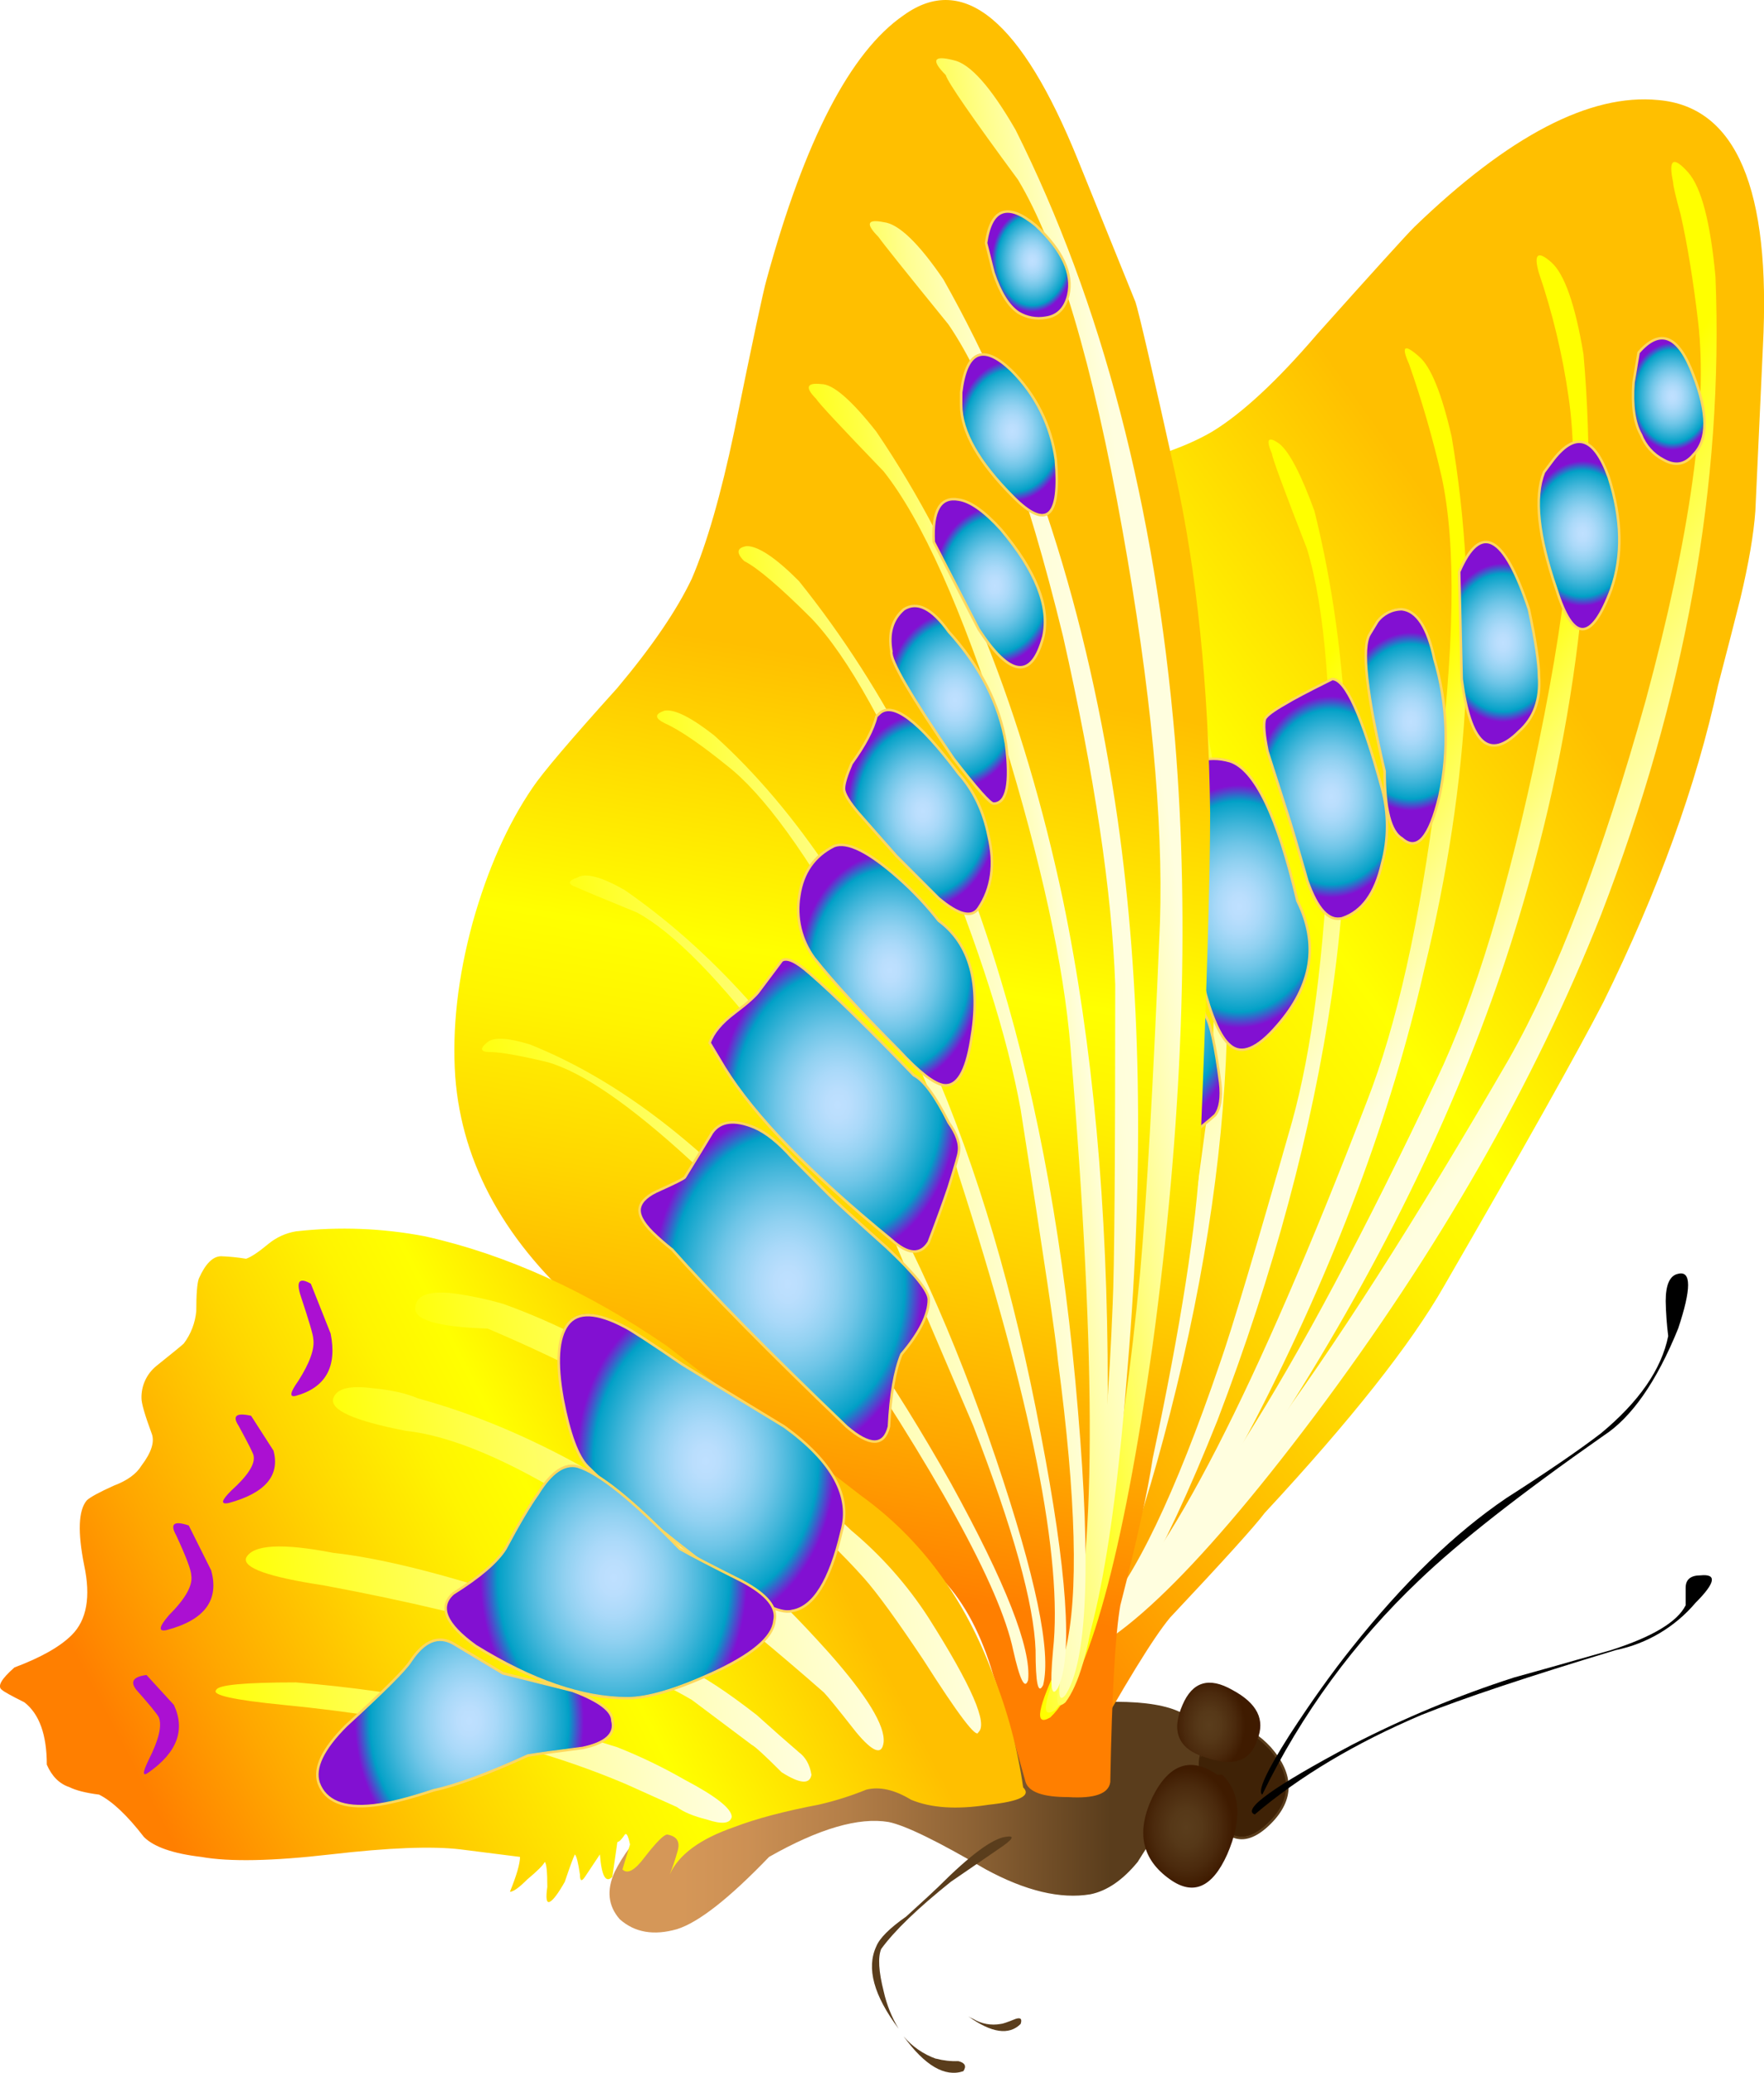 <?xml version="1.0" encoding="iso-8859-1"?>
<!-- Generator: Adobe Illustrator 20.1.0, SVG Export Plug-In . SVG Version: 6.00 Build 0)  -->
<svg version="1.0" id="Layer_1" xmlns="http://www.w3.org/2000/svg" xmlns:xlink="http://www.w3.org/1999/xlink" x="0px" y="0px"
	 viewBox="0 0 699.96 822.52" enable-background="new 0 0 699.96 822.52" xml:space="preserve">
<title>butterflies_0048</title>
<path fill="#5A3D1C" d="M384.24,800.13c9.227,6.593,16.143,7.593,20.75,3c0.667-2,0-2.667-2-2c-3.293,1.333-5.27,2-5.93,2
	c-3.746,0.691-7.615-0.021-10.87-2C385.514,800.85,384.862,800.515,384.24,800.13z"/>
<linearGradient id="SVGID_1_" gradientUnits="userSpaceOnUse" x1="655.533" y1="688.597" x2="664.133" y2="688.627" gradientTransform="matrix(19.76 0 0 19.78 -12682.56 -12899.671)">
	<stop  offset="0" style="stop-color:#D59758"/>
	<stop  offset="0.15" style="stop-color:#CC9054"/>
	<stop  offset="0.39" style="stop-color:#B37E48"/>
	<stop  offset="0.69" style="stop-color:#8B6134"/>
	<stop  offset="1" style="stop-color:#5A3D1C"/>
</linearGradient>
<path fill="url(#SVGID_1_)" d="M268.62,765.52c8.567-2.667,20.753-12.227,36.56-28.68c19.767-11.227,35.58-15.84,47.44-13.84
	c6.587,1.333,19.433,7.597,38.54,18.79c15.813,8.573,29.65,11.87,41.51,9.89c6.587-1.333,12.847-5.62,18.78-12.86
	c5.267-8.547,9.547-14.487,12.84-17.82c6.587-7.253,10.87-12.197,12.85-14.83c3.293-6.593,3.293-12.857,0-18.79l-1,1
	c-2-9.887-16.163-14.173-42.49-12.86c-18.27,0.885-36.442,3.198-54.35,6.92c-30.967,5.273-48.427,8.24-52.38,8.9
	c-19.767,4.613-35.907,10.547-48.42,17.8c-16.473,9.24-28.003,20.453-34.59,33.64c-3.293,7.253-2.627,13.517,2,18.79
	C251.823,766.843,259.393,768.16,268.62,765.52z"/>
<path fill="#3F2206" d="M480.1,691.36c0.234,0.292,0.234,0.708,0,1l1-1H480.1 M480.1,692.36c0.234-0.292,0.234-0.708,0-1
	c-6.507,1.533-6.84,9.773-1,24.72c6.6,14.5,14.84,16.807,24.72,6.92c9.22-9.227,9.22-19.117,0-29.67
	c-8.907-9.547-16.813-10.213-23.72-2h1L480.1,692.36z"/>
<path fill="none" stroke="#5A3D1C" stroke-miterlimit="60" d="M481.2,691.69l-1,1c0.219-0.303,0.384-0.641,0.49-1
	c-6.833,1.533-7.327,9.773-1.48,24.72c6.587,14.5,14.823,16.807,24.71,6.92c9.22-9.227,9.22-19.117,0-29.67
	c-8.907-9.547-16.647-10.213-23.22-2h0.49L481.2,691.69z"/>
<radialGradient id="SVGID_2_" cx="373.18" cy="367.894" r="0.72" gradientTransform="matrix(-19.66 2.07 -1.72 -25.19 8449.32 9179.42)" gradientUnits="userSpaceOnUse">
	<stop  offset="0" style="stop-color:#5A3D1C"/>
	<stop  offset="0.33" style="stop-color:#563818"/>
	<stop  offset="0.71" style="stop-color:#4B2A0D"/>
	<stop  offset="1" style="stop-color:#3F1B00"/>
</radialGradient>
<path fill="url(#SVGID_2_)" d="M478.12,697.29c11.2,3.953,18.117,1.647,20.75-6.92c3.293-7.913,0-14.507-9.88-19.78
	c-9.227-5.273-15.813-3.297-19.76,5.93C464.617,687.067,467.58,693.99,478.12,697.29z"/>
<radialGradient id="SVGID_3_" cx="373.316" cy="367.918" r="0.93" gradientTransform="matrix(-19.65 2.13 -1.59 -25.24 8391.48 9216.39)" gradientUnits="userSpaceOnUse">
	<stop  offset="0" style="stop-color:#5A3D1C"/>
	<stop  offset="0.33" style="stop-color:#563818"/>
	<stop  offset="0.71" style="stop-color:#4B2A0D"/>
	<stop  offset="1" style="stop-color:#3F1B00"/>
</radialGradient>
<path fill="url(#SVGID_3_)" d="M485,704.21h-2c-10.54-7.253-19.103-4.287-25.69,8.9c-6.587,13.847-4.28,24.723,6.92,32.63
	c9.22,6.593,16.797,3.297,22.73-9.89C492.927,722.01,492.273,711.463,485,704.21z"/>
<path fill="#5A3D1C" d="M371.39,816.94c-4.993-1.783-9.425-4.853-12.85-8.9c8.487,11.673,16.393,16.287,23.72,13.84
	c1.333-2,0.667-3.333-2-4c-2.997,0.114-5.993-0.223-8.89-1 M396.08,733.82c5.927-3.953,6.927-5.6,3-4.94
	c-5.273,0.667-14.167,7.26-26.68,19.78c-1.333,1.333-5.617,5.29-12.85,11.87c-6.587,4.613-10.54,8.57-11.86,11.87
	c-3.953,8.567-0.99,19.443,8.89,32.63c-2.768-4.589-4.77-9.598-5.93-14.83c-2-7.913-2.333-13.517-1-16.81
	c5.273-7.253,14.497-16.153,27.67-26.7L396.08,733.82z"/>
<path d="M563.11,627.08c15.813-15.16,40.19-34.277,73.13-57.35c11.2-7.253,21.083-21.427,29.65-42.52
	c5.273-15.82,5.273-23.07,0-21.75c-3.293,0.667-4.94,4.293-4.94,10.88c0.094,4.628,0.428,9.247,1,13.84
	c-2.667,13.187-11.56,26.043-26.68,38.57c-8.567,6.593-21.083,15.163-37.55,25.71c-20.427,13.847-40.85,33.623-61.27,59.33
	c-7.907,9.887-16.143,21.423-24.71,34.61c-9.227,14.5-12.85,22.41-10.87,23.73C516.346,680.276,537.429,651.466,563.11,627.08z"/>
<path d="M564.1,680.48c16.473-6.593,42.167-15.163,77.08-25.71c12.347-2.533,23.483-9.144,31.62-18.77
	c7.907-7.913,8.573-11.54,2-10.88c-3.953,0-5.93,1.647-5.93,4.94V637c-3.293,6.593-13.177,12.527-29.65,17.8
	c-18.447,5.273-31.293,8.9-38.54,10.88c-22.104,7.13-43.586,16.06-64.23,26.7c-30.967,16.46-43.82,25.667-38.56,27.62
	C515.677,704.86,537.747,691.687,564.1,680.48z"/>
<linearGradient id="SVGID_4_" gradientUnits="userSpaceOnUse" x1="673.72" y1="666.611" x2="657" y2="678.511" gradientTransform="matrix(19.76 0 0 19.78 -12682.56 -12899.671)">
	<stop  offset="0" style="stop-color:#FFBF00"/>
	<stop  offset="0.33" style="stop-color:#FFFF00"/>
	<stop  offset="0.43" style="stop-color:#FFF400"/>
	<stop  offset="0.6" style="stop-color:#FFD600"/>
	<stop  offset="0.83" style="stop-color:#FFA700"/>
	<stop  offset="1" style="stop-color:#FF7F00"/>
</linearGradient>
<path fill="url(#SVGID_4_)" d="M337.79,226.59c-15.153,14.5-26.023,30.323-32.61,47.47c-12.52,31.64-9.557,70.863,8.89,117.67
	c5.273,13.187,23.72,49.117,55.34,107.79c13.833,25.053,24.703,53.07,32.61,84.05c3.987,13.847,4.98,29.323,2.98,46.43
	c-1.333,9.227-3.64,24.39-6.92,45.49c-0.667,3.953,3.617,9.557,12.85,16.81c9.88,6.593,16.14,8.57,18.78,5.93
	c16.473-29.667,28.003-48.453,34.59-56.36c21.08-22.413,33.597-36.257,37.55-41.53c34.26-36.92,57.977-66.92,71.15-90
	c31.62-54.72,52.703-92.297,63.25-112.73c21.74-44.167,36.893-86.03,45.46-125.59c3.953-15.16,6.917-26.697,8.89-34.61
	c3.293-13.847,5.27-25.383,5.93-34.61l3-65.26c3.267-62.593-10.577-95.207-41.53-97.84c-27.013-2.667-59.297,14.143-96.85,50.43
	c-3.293,3.293-16.14,17.467-38.54,42.52c-15.813,18.46-29.65,31.317-41.51,38.57c-11.2,6.593-27.01,11.867-47.43,15.82
	c-26.353,4.613-42.493,7.91-48.42,9.89C368.763,202.203,352.943,212.09,337.79,226.59z"/>
<linearGradient id="SVGID_5_" gradientUnits="userSpaceOnUse" x1="672.973" y1="673.258" x2="667.973" y2="669.528" gradientTransform="matrix(19.76 0 0 19.78 -12682.56 -12899.671)">
	<stop  offset="0" style="stop-color:#FFFEDF"/>
	<stop  offset="0.13" style="stop-color:#FFFEC9"/>
	<stop  offset="0.4" style="stop-color:#FFFE90"/>
	<stop  offset="0.78" style="stop-color:#FFFF37"/>
	<stop  offset="1" style="stop-color:#FFFF00"/>
</linearGradient>
<path fill="url(#SVGID_5_)" d="M680.71,109.91c-2-21.753-5.623-35.597-10.87-41.53c-5.927-6.593-7.903-5.26-5.93,4
	c0,1.333,1,5.62,3,12.86c2.667,11.867,4.973,26.04,6.92,42.52c3.927,34.247-3.017,84.327-20.83,150.24
	c-17.127,61.333-35.243,108.8-54.35,142.4c-74.433,128.56-129.763,202.727-165.99,222.5c-10.54,5.933-16.14,10.547-16.8,13.84
	c0,2,0.667,3,2,3c21.08-1.333,55.667-33.967,103.76-97.9c49.413-65.927,87.297-132.18,113.65-198.76
	C668.857,276.04,684.003,191.65,680.71,109.91z"/>
<linearGradient id="SVGID_6_" gradientUnits="userSpaceOnUse" x1="671.144" y1="673.736" x2="667.625" y2="671.116" gradientTransform="matrix(19.76 0 0 19.78 -12682.56 -12899.671)">
	<stop  offset="0" style="stop-color:#FFFEDF"/>
	<stop  offset="0.13" style="stop-color:#FFFEC9"/>
	<stop  offset="0.4" style="stop-color:#FFFE90"/>
	<stop  offset="0.78" style="stop-color:#FFFF37"/>
	<stop  offset="1" style="stop-color:#FFFF00"/>
</linearGradient>
<path fill="url(#SVGID_6_)" d="M628.33,140.56c-3.293-19.773-7.577-31.96-12.85-36.56s-6.92-3.267-4.94,4
	c5.49,16.073,9.461,32.625,11.86,49.44c4.613,30.987,0.66,76.803-11.86,137.45c-11.86,57.333-25.367,101.833-40.52,133.5
	c-56.667,120-102.123,191.527-136.37,214.58c-9.22,5.933-13.83,10.547-13.83,13.84c-0.15,0.955,0.503,1.85,1.458,2
	c0.18,0.028,0.363,0.028,0.542,0c18.447-2.667,47.447-34.64,87-95.92c40.787-64.007,71.07-126.993,90.85-188.96
	C625.363,292.843,634.917,215.053,628.33,140.56z"/>
<linearGradient id="SVGID_7_" gradientUnits="userSpaceOnUse" x1="669.533" y1="674.368" x2="665.933" y2="671.698" gradientTransform="matrix(19.76 0 0 19.78 -12682.56 -12899.671)">
	<stop  offset="0" style="stop-color:#FFFEDF"/>
	<stop  offset="0.13" style="stop-color:#FFFEC9"/>
	<stop  offset="0.4" style="stop-color:#FFFE90"/>
	<stop  offset="0.78" style="stop-color:#FFFF37"/>
	<stop  offset="1" style="stop-color:#FFFF00"/>
</linearGradient>
<path fill="url(#SVGID_7_)" d="M576,173.19c-3.953-17.14-8.237-27.687-12.85-31.64c-5.927-5.273-7.26-4.273-4,3
	c5.103,14.567,9.393,29.407,12.85,44.45c5.927,27.027,5.26,68.56-2,124.6c-6.587,52.08-15.81,93.283-27.67,123.61
	c-44.127,114.713-79.363,183.277-105.71,205.69c-7.907,6.593-11.86,11.207-11.86,13.84c-0.15,0.955,0.503,1.85,1.458,2
	c0.18,0.028,0.363,0.028,0.542,0c16.473-3.953,40.19-35.597,71.15-94.93c31.62-61.333,54.02-121,67.2-179
	C583.537,309.657,587.167,239.117,576,173.19z"/>
<linearGradient id="SVGID_8_" gradientUnits="userSpaceOnUse" x1="667.986" y1="675.084" x2="663.636" y2="671.834" gradientTransform="matrix(19.76 0 0 19.78 -12682.56 -12899.671)">
	<stop  offset="0" style="stop-color:#FFFEDF"/>
	<stop  offset="0.13" style="stop-color:#FFFEC9"/>
	<stop  offset="0.4" style="stop-color:#FFFE90"/>
	<stop  offset="0.78" style="stop-color:#FFFF37"/>
	<stop  offset="1" style="stop-color:#FFFF00"/>
</linearGradient>
<path fill="url(#SVGID_8_)" d="M521.6,202.86c-5.273-14.5-9.887-23.4-13.84-26.7c-4.613-3.293-5.613-1.96-3,4
	c0,1.333,4.613,13.86,13.84,37.58c7.247,23.733,10.21,61.31,8.89,112.73c-2,48.127-6.94,86.363-14.82,114.71
	c-14.447,50.727-23.987,82.667-28.62,95.82c-17.787,52.08-33.927,85.7-48.42,100.86c-9.88,10.547-12.187,15.49-6.92,14.83
	c13.833-5.933,31.95-36.933,54.35-93c22.4-58.667,37.553-115.03,45.46-169.09C538.4,325.447,536.093,261.533,521.6,202.86z"/>
<linearGradient id="SVGID_9_" gradientUnits="userSpaceOnUse" x1="666.725" y1="676.015" x2="661.205" y2="671.885" gradientTransform="matrix(19.76 0 0 19.78 -12682.56 -12899.671)">
	<stop  offset="0" style="stop-color:#FFFEDF"/>
	<stop  offset="0.13" style="stop-color:#FFFEC9"/>
	<stop  offset="0.4" style="stop-color:#FFFE90"/>
	<stop  offset="0.78" style="stop-color:#FFFF37"/>
	<stop  offset="1" style="stop-color:#FFFF00"/>
</linearGradient>
<path fill="url(#SVGID_9_)" d="M462.31,230.55c-5.273-12.527-9.887-19.777-13.84-21.75c-4.613-2-5.613-0.667-3,4
	c0.667,1.333,6.267,11.88,16.8,31.64c8.593,20.373,14.537,53.65,17.83,99.83c2.667,44.167,2,79.107-2,104.82
	c-13.16,100.2-28.637,163.17-46.43,188.91c-7.907,11.207-9.553,15.82-4.94,13.84c11.2-6.593,23.717-36.927,37.55-91
	c14.48-56.707,22.053-109.45,22.72-158.23C489,336.023,480.77,278.67,462.31,230.55z"/>
<linearGradient id="SVGID_10_" gradientUnits="userSpaceOnUse" x1="665.713" y1="677.178" x2="658.643" y2="671.899" gradientTransform="matrix(19.76 0 0 19.78 -12682.56 -12899.671)">
	<stop  offset="0" style="stop-color:#8F0000"/>
	<stop  offset="0.19" style="stop-color:#AC4100"/>
	<stop  offset="0.41" style="stop-color:#C98400"/>
	<stop  offset="0.61" style="stop-color:#E0B900"/>
	<stop  offset="0.78" style="stop-color:#F1DF00"/>
	<stop  offset="0.91" style="stop-color:#FBF600"/>
	<stop  offset="1" style="stop-color:#FFFF00"/>
</linearGradient>
<path fill="url(#SVGID_10_)" d="M401,257.25c-6.587-10.547-11.527-16.15-14.82-16.81c-4.613-1.333-4.947,0-1,4
	c3.293,3.293,9.223,11.863,17.79,25.71c9.88,16.48,19.103,45.48,27.67,87c7.907,39.553,11.53,71.527,10.87,95.92
	c0,94.933-5.6,154.933-16.8,180c-5.273,11.207-6.273,15.82-3,13.84c9.227-8.567,16.473-38.9,21.74-91
	c5.273-53.4,5.273-102.513,0-147.34C436.917,349.877,422.767,299.437,401,257.25z"/>
<linearGradient id="SVGID_11_" gradientUnits="userSpaceOnUse" x1="664.824" y1="678.377" x2="656.004" y2="671.827" gradientTransform="matrix(19.76 0 0 19.78 -12682.56 -12899.671)">
	<stop  offset="0" style="stop-color:#8F0000"/>
	<stop  offset="0.19" style="stop-color:#AC4100"/>
	<stop  offset="0.41" style="stop-color:#C98400"/>
	<stop  offset="0.61" style="stop-color:#E0B900"/>
	<stop  offset="0.78" style="stop-color:#F1DF00"/>
	<stop  offset="0.91" style="stop-color:#FBF600"/>
	<stop  offset="1" style="stop-color:#FFFF00"/>
</linearGradient>
<path fill="url(#SVGID_11_)" d="M338.78,283c-6.587-7.94-11.513-11.91-14.78-11.91c-4.613,0-4.947,1.333-1,4l19.76,19.78
	c11.2,13.187,23.717,38.237,37.55,75.15c12.5,34.253,20.397,62.913,23.69,85.98c13.833,89.66,17.787,146.683,11.86,171.07
	c-2.667,11.867-2.333,16.48,1,13.84c6.587-10.547,8.233-40.213,4.94-89c-3.953-51.42-11.53-97.237-22.73-137.45
	C385.23,362.387,365.133,318.567,338.78,283z"/>
<radialGradient id="SVGID_12_" cx="374.827" cy="366.09" r="0.85" gradientTransform="matrix(-19.76 0 0 -25.01 8070.08 9313.15)" gradientUnits="userSpaceOnUse">
	<stop  offset="0" style="stop-color:#BFE0FF"/>
	<stop  offset="0.1" style="stop-color:#BADEFD"/>
	<stop  offset="0.23" style="stop-color:#AAD9F9"/>
	<stop  offset="0.37" style="stop-color:#91D1F1"/>
	<stop  offset="0.52" style="stop-color:#6EC5E7"/>
	<stop  offset="0.68" style="stop-color:#40B5D9"/>
	<stop  offset="0.85" style="stop-color:#09A3C9"/>
	<stop  offset="0.87" style="stop-color:#00A0C6"/>
	<stop  offset="1" style="stop-color:#8210D2"/>
</radialGradient>
<path fill="url(#SVGID_12_)" d="M650.07,139.57l-2,11.87c-0.667,9.227,0.333,16.15,3,20.77c1.661,4.269,4.822,7.785,8.89,9.89
	c4.613,2.667,8.567,2,11.86-2c5.927-5.933,5.927-16.48,0-31.64C665.887,132.647,658.637,129.683,650.07,139.57z"/>
<path fill="none" stroke="#FFD75F" d="M650.19,139.91c8.567-9.887,15.813-6.92,21.74,8.9c5.927,15.16,5.927,25.707,0,31.64
	c-3.293,3.953-7.247,4.62-11.86,2c-4.068-2.105-7.229-5.621-8.89-9.89c-2.667-4.613-3.667-11.537-3-20.77L650.19,139.91z"/>
<radialGradient id="SVGID_13_" cx="374.827" cy="365.935" r="1.14" gradientTransform="matrix(-19.76 0 0 -25.21 8034.5 9436.89)" gradientUnits="userSpaceOnUse">
	<stop  offset="0" style="stop-color:#BFE0FF"/>
	<stop  offset="0.1" style="stop-color:#BADEFD"/>
	<stop  offset="0.23" style="stop-color:#AAD9F9"/>
	<stop  offset="0.37" style="stop-color:#91D1F1"/>
	<stop  offset="0.52" style="stop-color:#6EC5E7"/>
	<stop  offset="0.68" style="stop-color:#40B5D9"/>
	<stop  offset="0.85" style="stop-color:#09A3C9"/>
	<stop  offset="0.87" style="stop-color:#00A0C6"/>
	<stop  offset="1" style="stop-color:#8210D2"/>
</radialGradient>
<path fill="url(#SVGID_13_)" d="M615.48,183.08l-3,4c-3.953,9.887-2.307,25.38,4.94,46.48c6.587,21.093,13.833,21.093,21.74,0
	c4.613-13.187,4.28-28.02-1-44.5C632.267,172.547,624.707,170.553,615.48,183.08z"/>
<path fill="none" stroke="#FFD75F" d="M615.6,183.42c9.22-12.527,16.797-10.55,22.73,5.93c5.273,16.48,5.607,31.313,1,44.5
	c-7.907,21.093-15.153,21.093-21.74,0c-7.247-21.093-8.893-36.587-4.94-46.48L615.6,183.42z"/>
<radialGradient id="SVGID_14_" cx="374.827" cy="365.821" r="1.24" gradientTransform="matrix(-19.76 0 0 -25.37 8002.88 9535.871)" gradientUnits="userSpaceOnUse">
	<stop  offset="0" style="stop-color:#BFE0FF"/>
	<stop  offset="0.1" style="stop-color:#BADEFD"/>
	<stop  offset="0.23" style="stop-color:#AAD9F9"/>
	<stop  offset="0.37" style="stop-color:#91D1F1"/>
	<stop  offset="0.52" style="stop-color:#6EC5E7"/>
	<stop  offset="0.68" style="stop-color:#40B5D9"/>
	<stop  offset="0.85" style="stop-color:#09A3C9"/>
	<stop  offset="0.87" style="stop-color:#00A0C6"/>
	<stop  offset="1" style="stop-color:#8210D2"/>
</radialGradient>
<path fill="url(#SVGID_14_)" d="M578.92,226.59l1,42.52c3.293,25.713,10.87,32.637,22.73,20.77c5.927-5.273,8.563-12.523,7.91-21.75
	c0-5.273-1.333-14.173-4-26.7C596.7,211.763,587.487,206.817,578.92,226.59z"/>
<path fill="none" stroke="#FFD75F" d="M579,226.93c8.567-19.78,17.79-14.837,27.67,14.83c2.667,12.527,4,21.427,4,26.7
	c0.667,9.227-1.97,16.477-7.91,21.75c-11.84,11.86-19.427,4.94-22.76-20.76L579,226.93z"/>
<radialGradient id="SVGID_15_" cx="374.827" cy="365.914" r="1.4" gradientTransform="matrix(-19.76 0 0 -25.25 7966.32 9525.6)" gradientUnits="userSpaceOnUse">
	<stop  offset="0" style="stop-color:#BFE0FF"/>
	<stop  offset="0.1" style="stop-color:#BADEFD"/>
	<stop  offset="0.23" style="stop-color:#AAD9F9"/>
	<stop  offset="0.37" style="stop-color:#91D1F1"/>
	<stop  offset="0.52" style="stop-color:#6EC5E7"/>
	<stop  offset="0.68" style="stop-color:#40B5D9"/>
	<stop  offset="0.85" style="stop-color:#09A3C9"/>
	<stop  offset="0.87" style="stop-color:#00A0C6"/>
	<stop  offset="1" style="stop-color:#8210D2"/>
</radialGradient>
<path fill="url(#SVGID_15_)" d="M556.19,241.43c-3.894-0.03-7.568,1.806-9.88,4.94l-3,4.94c-3.293,5.273-1.317,23.403,5.93,54.39
	c0,15.16,2.307,24.06,6.92,26.7c5.927,5.273,10.867-0.33,14.82-16.81c3.939-18.008,3.251-36.72-2-54.39
	C566.38,248.673,562.117,242.083,556.19,241.43z"/>
<path fill="none" stroke="#FFD75F" d="M556.31,241.76c5.927,0.667,10.21,7.26,12.85,19.78c5.251,17.67,5.939,36.382,2,54.39
	c-3.953,16.48-8.893,22.083-14.82,16.81c-4.613-2.667-6.92-11.567-6.92-26.7c-7.247-30.987-9.223-49.117-5.93-54.39l3-4.94
	C548.789,243.591,552.435,241.753,556.31,241.76z"/>
<radialGradient id="SVGID_16_" cx="374.827" cy="365.894" r="1.58" gradientTransform="matrix(-19.76 0 0 -25.27 7934.69 9562.391)" gradientUnits="userSpaceOnUse">
	<stop  offset="0" style="stop-color:#BFE0FF"/>
	<stop  offset="0.1" style="stop-color:#BADEFD"/>
	<stop  offset="0.23" style="stop-color:#AAD9F9"/>
	<stop  offset="0.37" style="stop-color:#91D1F1"/>
	<stop  offset="0.52" style="stop-color:#6EC5E7"/>
	<stop  offset="0.68" style="stop-color:#40B5D9"/>
	<stop  offset="0.85" style="stop-color:#09A3C9"/>
	<stop  offset="0.87" style="stop-color:#00A0C6"/>
	<stop  offset="1" style="stop-color:#8210D2"/>
</radialGradient>
<path fill="url(#SVGID_16_)" d="M528.52,269.11l-2,1c-7.907,3.953-13.507,6.92-16.8,8.9c-4.613,2.667-7.25,4.643-7.91,5.93
	c-0.667,2-0.333,6.287,1,12.86l7.91,24.72c1.333,3.953,3.97,12.853,7.91,26.7c3.96,11.187,8.573,16.113,13.84,14.78
	c7.907-2.667,13.177-9.917,15.81-21.75c2.636-9.714,2.636-19.956,0-29.67C540.38,283.6,533.793,269.11,528.52,269.11z"/>
<path fill="none" stroke="#FFD75F" d="M528.64,269.45c5.273,0,11.86,14.503,19.76,43.51c2.636,9.714,2.636,19.956,0,29.67
	c-2.667,11.867-7.937,19.117-15.81,21.75c-5.273,1.333-9.883-3.61-13.83-14.83c-3.953-13.847-6.59-22.747-7.91-26.7l-7.91-24.72
	c-1.333-6.593-1.667-10.877-1-12.85c0.667-1.333,3.303-3.31,7.91-5.93c3.293-2,8.893-4.967,16.8-8.9L528.64,269.45z"/>
<radialGradient id="SVGID_17_" cx="374.827" cy="365.945" r="1.91" gradientTransform="matrix(-19.76 0 0 -25.21 7898.13 9585.2)" gradientUnits="userSpaceOnUse">
	<stop  offset="0" style="stop-color:#BFE0FF"/>
	<stop  offset="0.1" style="stop-color:#BADEFD"/>
	<stop  offset="0.23" style="stop-color:#AAD9F9"/>
	<stop  offset="0.37" style="stop-color:#91D1F1"/>
	<stop  offset="0.52" style="stop-color:#6EC5E7"/>
	<stop  offset="0.68" style="stop-color:#40B5D9"/>
	<stop  offset="0.85" style="stop-color:#09A3C9"/>
	<stop  offset="0.87" style="stop-color:#00A0C6"/>
	<stop  offset="1" style="stop-color:#8210D2"/>
</radialGradient>
<path fill="url(#SVGID_17_)" d="M514.69,357.12c-7.907-33.62-16.803-52.077-26.69-55.37c-9.22-2.667-16.467-0.03-21.74,7.91
	c-5.273,7.253-6.92,15.823-4.94,25.71c2.667,12.527,7.937,30.657,15.81,54.39c3.293,13.187,6.917,21.427,10.87,24.72
	c4.613,3.953,10.873,1.317,18.78-7.91C520.613,390.743,523.25,374.26,514.69,357.12z"/>
<path fill="none" stroke="#FFD75F" d="M514.8,357.46c8.567,17.14,5.93,33.62-7.91,49.44c-7.907,9.227-14.167,11.863-18.78,7.91
	c-3.953-3.293-7.577-11.533-10.87-24.72c-7.907-23.733-13.177-41.863-15.81-54.39c-2-9.887-0.353-18.457,4.94-25.71
	c5.273-7.913,12.52-10.55,21.74-7.91C497.997,305.36,506.893,323.82,514.8,357.46z"/>
<radialGradient id="SVGID_18_" cx="374.827" cy="365.873" r="2.38" gradientTransform="matrix(-19.76 0 0 -25.29 7853.66 9646.021)" gradientUnits="userSpaceOnUse">
	<stop  offset="0" style="stop-color:#BFE0FF"/>
	<stop  offset="0.1" style="stop-color:#BADEFD"/>
	<stop  offset="0.23" style="stop-color:#AAD9F9"/>
	<stop  offset="0.37" style="stop-color:#91D1F1"/>
	<stop  offset="0.52" style="stop-color:#6EC5E7"/>
	<stop  offset="0.68" style="stop-color:#40B5D9"/>
	<stop  offset="0.85" style="stop-color:#09A3C9"/>
	<stop  offset="0.87" style="stop-color:#00A0C6"/>
	<stop  offset="1" style="stop-color:#8210D2"/>
</radialGradient>
<path fill="url(#SVGID_18_)" d="M457.37,338.33c-3.293-7.913-6.257-12.2-8.89-12.86c-0.667,0-4.95,1.647-12.85,4.94
	c-2.667,0.667-7.28,0.667-13.84,0c-6.587,0-11.527,1-14.82,3l2,12.86c3.293,27.687,14.163,62.957,32.61,105.81
	c3.953,10.547,8.567,14.503,13.84,11.87c6.587-5.273,12.187-9.887,16.8-13.84c3.431-2.461,6.728-5.101,9.88-7.91
	c2-2.667,2.667-6.953,2-12.86c-2-15.16-3.977-24.06-5.93-26.7L457.37,338.33z"/>
<path fill="none" stroke="#FFD75F" d="M457.49,338.67l20.75,64.27c2,2.667,3.977,11.567,5.93,26.7c0.667,5.933,0,10.217-2,12.85
	c-3.151,2.809-6.449,5.45-9.88,7.91c-4.613,3.953-10.213,8.567-16.8,13.84c-5.273,2.667-9.883-1.29-13.83-11.87
	c-18.44-42.84-29.307-78.103-32.6-105.79l-2-12.85c3.293-2,8.233-3,14.82-3c6.587,0.667,11.197,0.667,13.83,0
	c7.907-3.293,12.19-4.94,12.85-4.94C451.213,326.463,454.19,330.757,457.49,338.67z"/>
<radialGradient id="SVGID_19_" cx="374.827" cy="365.935" r="2.72" gradientTransform="matrix(-19.76 0 0 -25.22 7807.21 9668.799)" gradientUnits="userSpaceOnUse">
	<stop  offset="0" style="stop-color:#FF7F00"/>
	<stop  offset="0.16" style="stop-color:#FB7A00"/>
	<stop  offset="0.34" style="stop-color:#EF6C00"/>
	<stop  offset="0.54" style="stop-color:#DA5500"/>
	<stop  offset="0.74" style="stop-color:#BE3500"/>
	<stop  offset="0.95" style="stop-color:#990C00"/>
	<stop  offset="1" style="stop-color:#8F0000"/>
</radialGradient>
<path fill="url(#SVGID_19_)" d="M425.75,419.42c-1.89-8.026-4.2-15.947-6.92-23.73c-2.667-9.227-5.63-16.15-8.89-20.77
	c-5.96-8.567-11.563-11.873-16.81-9.92c-7.247,4-13.503,6.333-18.77,7c-1.333,0-4.957-0.667-10.87-2c-5.927-2-9.55-2-10.87,0
	c-2,2.667-0.353,10.577,4.94,23.73c8.567,31.647,20.427,67.903,35.58,108.77c4.613,13.847,9.553,17.803,14.82,11.87
	c6.587-9.887,12.187-16.81,16.8-20.77c11.2-2,18.117-5.627,20.75-10.88C447.483,477.44,440.897,456.34,425.75,419.42z"/>
<path fill="none" stroke="#FFD75F" d="M425.86,419.75c15.153,36.92,21.74,58.017,19.76,63.29c-2.667,5.273-9.583,8.9-20.75,10.88
	c-4.613,3.953-10.213,10.877-16.8,20.77c-5.273,5.933-10.213,1.977-14.82-11.87c-15.153-40.873-27.01-77.147-35.57-108.82
	c-5.273-13.187-6.92-21.097-4.94-23.73c1.333-2,4.957-2,10.87,0c5.927,1.333,9.55,2,10.87,2c5.273-0.667,11.533-2.973,18.78-6.92
	c5.273-2,10.873,1.297,16.8,9.89c3.293,4.613,6.257,11.537,8.89,20.77C421.667,403.797,423.974,411.721,425.86,419.75z"/>
<linearGradient id="SVGID_20_" gradientUnits="userSpaceOnUse" x1="660.056" y1="665.646" x2="656.956" y2="683.576" gradientTransform="matrix(19.76 0 0 19.78 -12682.56 -12899.671)">
	<stop  offset="0" style="stop-color:#FFBF00"/>
	<stop  offset="0.33" style="stop-color:#FFFF00"/>
	<stop  offset="0.43" style="stop-color:#FFF400"/>
	<stop  offset="0.6" style="stop-color:#FFD600"/>
	<stop  offset="0.83" style="stop-color:#FFA700"/>
	<stop  offset="1" style="stop-color:#FF7F00"/>
</linearGradient>
<path fill="url(#SVGID_20_)" d="M427.72,63.43c-22.4-55.373-45.46-74.49-69.18-57.35c-21.08,14.5-39.197,49.44-54.35,104.82
	c-1.333,4.613-5.617,24.72-12.85,60.32c-5.273,25.053-10.873,44.5-16.8,58.34c-5.927,12.527-15.81,27.03-29.65,43.51
	c-18.447,20.44-29.647,33.623-33.6,39.55c-9.88,14.5-17.787,32.3-23.72,53.4c-5.927,21.753-8.233,42.19-6.92,61.31
	c2.667,34.94,20.127,66.253,52.38,93.94c10.54,9.227,38.54,27.687,84,55.38c19.767,13.187,38.873,29.997,57.32,50.43
	c8.567,9.227,15.153,21.753,19.76,37.58c3.293,9.227,7.577,23.4,12.85,42.52c1.333,3.953,6.933,5.93,16.8,5.93
	c10.54,0.667,16.14-1.31,16.8-5.93c0.667-35.6,2-59.003,4-70.21c6.587-25.713,10.87-45.16,12.85-58.34
	c11.2-52.74,17.46-92.953,18.78-120.64c2.667-65.267,4-110.423,4-135.47c-0.667-50.76-5.28-95.587-13.84-134.48
	c-9.22-41.533-14.49-64.277-15.81-68.23L427.72,63.43z"/>
<linearGradient id="SVGID_21_" gradientUnits="userSpaceOnUse" x1="657.349" y1="681.201" x2="644.599" y2="687.781" gradientTransform="matrix(19.76 0 0 19.78 -12682.56 -12899.671)">
	<stop  offset="0" style="stop-color:#FFBF00"/>
	<stop  offset="0.33" style="stop-color:#FFFF00"/>
	<stop  offset="0.43" style="stop-color:#FFF400"/>
	<stop  offset="0.6" style="stop-color:#FFD600"/>
	<stop  offset="0.83" style="stop-color:#FFA700"/>
	<stop  offset="1" style="stop-color:#FF7F00"/>
</linearGradient>
<path fill="url(#SVGID_21_)" d="M264.66,534.13c-31.62-21.753-63.573-36.257-95.86-43.51c-16.929-3.272-34.258-3.947-51.39-2
	c-3.991,0.675-7.737,2.377-10.87,4.94c-3.953,3.293-6.917,5.27-8.89,5.93c-3.27-0.537-6.569-0.871-9.88-1
	c-3.293,0-6.257,2.967-8.89,8.9c-0.667,2-1,6.287-1,12.86c-0.417,4.663-2.128,9.117-4.94,12.86c-0.667,0.667-4.29,3.633-10.87,8.9
	c-3.869,3.131-6.061,7.884-5.93,12.86c0,2,1.333,6.613,4,13.84c1.333,3.293,0,7.58-4,12.86c-2,3.293-5.623,5.93-10.87,7.91
	c-5.927,2.667-9.55,4.643-10.87,5.93c-3.293,3.953-3.627,12.523-1,25.71c2.667,12.527,1.02,21.757-4.94,27.69
	c-4.613,4.613-12.19,8.9-22.73,12.86c-5.273,4.613-6.92,7.58-4.94,8.9c0.667,0.667,3.63,2.313,8.89,4.94
	c5.927,4.613,8.89,12.853,8.89,24.72c2,4.613,4.963,7.58,8.89,8.9c2.667,1.333,6.62,2.333,11.86,3
	c5.273,2.667,11.203,8.27,17.79,16.81c3.953,3.953,11.53,6.59,22.73,7.91c11.2,2,28.33,1.667,51.39-1
	c23.06-2.667,40.19-3.333,51.39-2l23.72,3c0,2.667-1.333,7.28-4,13.84c1.333,0,3.64-1.647,6.92-4.94c3.953-3.293,6.26-5.6,6.92-6.92
	c0.667,0.667,1,3.963,1,9.89c-0.667,4.613-0.333,6.59,1,5.93c1.333-0.66,3.31-3.297,5.93-7.91c2-5.933,3.333-9.56,4-10.88
	c0.667,0.667,1.333,3.303,2,7.91c0,2.667,0.667,3,2,1l5.93-8.9c0.667,8.567,2.313,11.533,4.94,8.9l2-13.84c0.667,0,1.667-1,3-3
	c0.667-0.667,1.333,0.667,2,4l-3,9.89c2,2,4.963,0.353,8.89-4.94c4.613-5.933,7.577-8.9,8.89-8.9c3.953,0.667,5.287,2.973,4,6.92
	c-0.835,3.02-1.837,5.991-3,8.9c3.54-7.867,12.07-14.133,25.59-18.8c8.567-3.293,19.767-6.26,33.6-8.9
	c6.409-1.468,12.69-3.451,18.78-5.93c5.273-1.333,11.203,0,17.79,4c7.907,3.293,18.117,3.96,30.63,2
	c12.52-1.333,17.133-3.64,13.84-6.92c-2.175-15.251-6.156-30.189-11.86-44.5c-11.2-30.327-28.66-54.06-52.38-71.2L264.66,534.13z"/>
<path fill="#AB10D2" d="M123.35,509.41c-4.613-2.667-5.947-1.02-4,4.94c3.293,9.887,4.94,15.49,4.94,16.81
	c0.667,3.953-1.31,9.557-5.93,16.81c-3.293,4.613-3.627,6.59-1,5.93c11.86-3.293,16.473-11.533,13.84-24.72L123.35,509.41z"/>
<path fill="#AB10D2" d="M90.74,596.42c14.493-3.953,20.423-10.877,17.79-20.77l-8.89-13.84c-5.927-1.333-7.573,0-4.94,4
	c3.953,7.253,5.93,11.21,5.93,11.87c0.667,3.293-2.297,7.907-8.89,13.84C87.78,595.447,87.447,597.08,90.74,596.42z"/>
<path fill="#AB10D2" d="M66,646.86c15.153-3.953,21.083-11.863,17.79-23.73l-8.89-17.8c-5.927-2-7.573-0.667-4.94,4
	c3.953,8.567,5.93,13.84,5.93,15.82c0.667,3.953-2.297,9.227-8.89,15.82C63.06,645.557,62.727,647.52,66,646.86z"/>
<path fill="#AB10D2" d="M59.11,703.22c11.2-7.913,14.493-16.813,9.88-26.7l-10.86-11.86c-5.273,0.667-6.607,2.643-4,5.93
	c5.273,5.933,8.237,9.56,8.89,10.88c1.333,3.293,0,8.897-4,16.81C56.447,703.553,56.477,705.2,59.11,703.22z"/>
<linearGradient id="SVGID_22_" gradientUnits="userSpaceOnUse" x1="661.048" y1="681.796" x2="650.328" y2="683.317" gradientTransform="matrix(19.76 0 0 19.78 -12682.56 -12899.671)">
	<stop  offset="0" style="stop-color:#FFFEDF"/>
	<stop  offset="0.13" style="stop-color:#FFFEC9"/>
	<stop  offset="0.4" style="stop-color:#FFFE90"/>
	<stop  offset="0.78" style="stop-color:#FFFF37"/>
	<stop  offset="1" style="stop-color:#FFFF00"/>
</linearGradient>
<path fill="url(#SVGID_22_)" d="M164.85,518.31c-1.333,5.273,8.22,8.24,28.66,8.9c65.22,27.687,114.96,60.65,149.22,98.89
	c5.273,5.933,13.18,16.81,23.72,32.63c13.833,21.753,21.08,31.313,21.74,28.68c3.953-3.293-2.633-18.457-19.76-45.49
	c-8.414-13.013-18.744-24.681-30.64-34.61c-18.447-17.8-41.833-36.26-70.16-55.38c-25.033-15.82-47.763-27.357-68.19-34.61
	c-6.16-1.767-12.435-3.104-18.78-4C170.78,512.027,165.51,513.69,164.85,518.31z"/>
<linearGradient id="SVGID_23_" gradientUnits="userSpaceOnUse" x1="659.139" y1="682.931" x2="648.639" y2="684.411" gradientTransform="matrix(19.76 0 0 19.78 -12682.56 -12899.671)">
	<stop  offset="0" style="stop-color:#FFFEDF"/>
	<stop  offset="0.13" style="stop-color:#FFFEC9"/>
	<stop  offset="0.4" style="stop-color:#FFFE90"/>
	<stop  offset="0.78" style="stop-color:#FFFF37"/>
	<stop  offset="1" style="stop-color:#FFFF00"/>
</linearGradient>
<path fill="url(#SVGID_23_)" d="M132.24,554.89c-1.333,4.613,8.22,8.9,28.66,12.86c36.233,3.953,91.567,38.563,166,103.83
	c1.333,1.333,5.617,6.607,12.85,15.82c6.587,7.913,10.21,9.247,10.87,4c0.667-6.593-6.58-18.46-21.74-35.6
	c-11.847-13.2-21.393-22.773-28.64-28.72c-23.72-18.46-46.45-33.293-68.19-44.5c-22.4-12.527-44.47-21.757-66.21-27.69
	c-4.613-2-10.543-3.333-17.79-4C138.83,549.63,133.56,550.963,132.24,554.89z"/>
<linearGradient id="SVGID_24_" gradientUnits="userSpaceOnUse" x1="657.758" y1="684.816" x2="646.808" y2="686.366" gradientTransform="matrix(19.76 0 0 19.78 -12682.56 -12899.671)">
	<stop  offset="0" style="stop-color:#FFFEDF"/>
	<stop  offset="0.13" style="stop-color:#FFFEC9"/>
	<stop  offset="0.4" style="stop-color:#FFFE90"/>
	<stop  offset="0.78" style="stop-color:#FFFF37"/>
	<stop  offset="1" style="stop-color:#FFFF00"/>
</linearGradient>
<path fill="url(#SVGID_24_)" d="M317,695.31c-4.613-3.953-10.213-8.897-16.8-14.83c-11.86-9.227-21.413-15.49-28.66-18.79
	c-20.393-10.547-43.767-20.11-70.12-28.69c-28.327-9.227-51.387-14.83-69.18-16.81c-20.42-3.953-31.95-3.287-34.59,2
	c-1.333,3.953,8.88,7.58,30.64,10.88c67.2,12.527,115.953,27.69,146.26,45.49l23.72,17.8c1.333,0.667,5.287,4.293,11.86,10.88
	c7.247,4.613,11.2,4.947,11.86,1C321.33,700.267,319.667,697.29,317,695.31z"/>
<linearGradient id="SVGID_25_" gradientUnits="userSpaceOnUse" x1="656.269" y1="686.649" x2="646.119" y2="688.099" gradientTransform="matrix(19.76 0 0 19.78 -12682.56 -12899.671)">
	<stop  offset="0" style="stop-color:#FFFEDF"/>
	<stop  offset="0.13" style="stop-color:#FFFEC9"/>
	<stop  offset="0.4" style="stop-color:#FFFE90"/>
	<stop  offset="0.78" style="stop-color:#FFFF37"/>
	<stop  offset="1" style="stop-color:#FFFF00"/>
</linearGradient>
<path fill="url(#SVGID_25_)" d="M290.36,721c0-3.293-6.26-8.237-18.78-14.83c-8.572-4.923-17.489-9.221-26.68-12.86
	c-16.473-5.273-37.883-10.877-64.23-16.81c-20.89-4.209-42.01-7.181-63.25-8.9c-20.42,0-30.96,1-31.62,3
	c-2,2,6.893,3.977,26.68,5.93c54,5.273,99.457,15.82,136.37,31.64l19.76,8.9c2.667,2,6.62,3.647,11.86,4.94
	C286.403,724.003,289.7,723.667,290.36,721z"/>
<radialGradient id="SVGID_26_" cx="374.827" cy="365.883" r="2.6" gradientTransform="matrix(-19.76 0 0 -25.29 7686.65 9832.84)" gradientUnits="userSpaceOnUse">
	<stop  offset="0" style="stop-color:#BFE0FF"/>
	<stop  offset="0.1" style="stop-color:#BADEFD"/>
	<stop  offset="0.23" style="stop-color:#AAD9F9"/>
	<stop  offset="0.37" style="stop-color:#91D1F1"/>
	<stop  offset="0.52" style="stop-color:#6EC5E7"/>
	<stop  offset="0.68" style="stop-color:#40B5D9"/>
	<stop  offset="0.85" style="stop-color:#09A3C9"/>
	<stop  offset="0.87" style="stop-color:#00A0C6"/>
	<stop  offset="1" style="stop-color:#8210D2"/>
</radialGradient>
<path fill="url(#SVGID_26_)" d="M223.16,554.89c2.667,13.847,5.96,22.747,9.88,26.7c9.227,9.227,26.357,23.4,51.39,42.52
	c15.153,11.207,25.037,16.15,29.65,14.83c8.567-1.333,15.153-11.88,19.76-31.64c3.953-13.847-3.623-27.69-22.73-41.53
	c-21.74-13.18-35.247-21.437-40.52-24.77c-12.52-8.573-20.097-13.517-22.73-14.83c-11.2-5.933-18.777-6.267-22.73-1
	C221.177,530.437,220.52,540.343,223.16,554.89z"/>
<path fill="none" stroke="#FFD75F" d="M233.16,581.92c9.22,9.227,26.35,23.4,51.39,42.52c15.153,11.207,25.037,16.15,29.65,14.83
	c8.567-1.333,15.153-11.88,19.76-31.64c3.953-13.847-3.623-27.69-22.73-41.53c-21.74-13.187-35.247-21.427-40.52-24.72
	c-12.513-8.567-20.083-13.51-22.71-14.83c-11.2-5.933-18.777-6.267-22.73-1c-3.953,5.267-4.62,15.157-2,29.67
	C225.91,569.073,229.207,577.973,233.16,581.92z"/>
<radialGradient id="SVGID_27_" cx="374.827" cy="365.862" r="2.68" gradientTransform="matrix(-19.76 0 0 -25.32 7650.08 9889.641)" gradientUnits="userSpaceOnUse">
	<stop  offset="0" style="stop-color:#BFE0FF"/>
	<stop  offset="0.1" style="stop-color:#BADEFD"/>
	<stop  offset="0.23" style="stop-color:#AAD9F9"/>
	<stop  offset="0.37" style="stop-color:#91D1F1"/>
	<stop  offset="0.52" style="stop-color:#6EC5E7"/>
	<stop  offset="0.68" style="stop-color:#40B5D9"/>
	<stop  offset="0.85" style="stop-color:#09A3C9"/>
	<stop  offset="0.87" style="stop-color:#00A0C6"/>
	<stop  offset="1" style="stop-color:#8210D2"/>
</radialGradient>
<path fill="url(#SVGID_27_)" d="M229.09,581.59c-5.273-1.333-10.543,2.293-15.81,10.88c-3.293,4.613-7.577,11.863-12.85,21.75
	c-3.293,5.273-10.21,11.207-20.75,17.8c-5.927,5.273-2.963,12.197,8.89,20.77c22.4,13.847,42.493,20.77,60.28,20.77
	c7.907,0,19.107-3.297,33.6-9.89c15.813-7.253,24.05-14.177,24.71-20.77c1.333-5.273-2.95-10.547-12.85-15.82
	c-11.86-5.933-20.097-10.22-24.71-12.86C251.153,595.107,237.65,584.23,229.09,581.59z"/>
<path fill="none" stroke="#FFD75F" d="M213.4,592.8c-3.293,4.613-7.577,11.863-12.85,21.75c-3.293,5.273-10.21,11.207-20.75,17.8
	c-5.927,5.273-2.963,12.197,8.89,20.77c22.4,13.847,42.493,20.77,60.28,20.77c7.907,0,19.107-3.297,33.6-9.89
	c15.813-7.253,24.05-14.177,24.71-20.77c1.333-5.273-2.95-10.547-12.85-15.82c-11.86-5.933-20.097-10.217-24.71-12.85
	c-18.447-19.12-31.953-29.997-40.52-32.63C223.933,580.61,218.667,584.233,213.4,592.8z"/>
<radialGradient id="SVGID_28_" cx="374.827" cy="365.904" r="2.3" gradientTransform="matrix(-19.76 0 0 -25.26 7592.77 9925.681)" gradientUnits="userSpaceOnUse">
	<stop  offset="0" style="stop-color:#BFE0FF"/>
	<stop  offset="0.1" style="stop-color:#BADEFD"/>
	<stop  offset="0.23" style="stop-color:#AAD9F9"/>
	<stop  offset="0.37" style="stop-color:#91D1F1"/>
	<stop  offset="0.52" style="stop-color:#6EC5E7"/>
	<stop  offset="0.68" style="stop-color:#40B5D9"/>
	<stop  offset="0.85" style="stop-color:#09A3C9"/>
	<stop  offset="0.87" style="stop-color:#00A0C6"/>
	<stop  offset="1" style="stop-color:#8210D2"/>
</radialGradient>
<path fill="url(#SVGID_28_)" d="M231.06,693.33c9.227-2,13.18-5.627,11.86-10.88c0-3.953-5.27-7.91-15.81-11.87l-27.67-6.92
	l-19.76-11.86c-5.927-3.293-11.527-0.987-16.8,6.92c-2,3.293-10.563,11.863-25.69,25.71c-9.22,9.227-12.843,16.807-10.87,22.74
	c2.667,7.253,9.913,10.22,21.74,8.9c5.927-0.667,13.833-2.643,23.72-5.93c9.227-2,21.743-6.613,37.55-13.84
	C213.277,695.64,220.52,694.65,231.06,693.33z"/>
<path fill="none" stroke="#FFD75F" d="M243,682.79c0-3.953-5.27-7.91-15.81-11.87L199.56,664l-19.76-11.87
	c-5.927-3.293-11.527-0.987-16.8,6.92c-2,3.293-10.563,11.863-25.69,25.71c-9.22,9.227-12.843,16.807-10.87,22.74
	c2.667,7.253,9.913,10.22,21.74,8.9c5.927-0.667,13.833-2.643,23.72-5.93c9.22-2,21.737-6.613,37.55-13.84
	c3.953-0.667,11.2-1.667,21.74-3C240.397,691.677,244.333,688.063,243,682.79z"/>
<linearGradient id="SVGID_29_" gradientUnits="userSpaceOnUse" x1="665.419" y1="669.47" x2="661.569" y2="670.02" gradientTransform="matrix(19.76 0 0 19.78 -12682.56 -12899.671)">
	<stop  offset="0" style="stop-color:#FFFEDF"/>
	<stop  offset="0.13" style="stop-color:#FFFEC9"/>
	<stop  offset="0.4" style="stop-color:#FFFE90"/>
	<stop  offset="0.78" style="stop-color:#FFFF37"/>
	<stop  offset="1" style="stop-color:#FFFF00"/>
</linearGradient>
<path fill="url(#SVGID_29_)" d="M466.26,293.83c-7.907-92.947-28.993-173.703-63.26-242.27c-9.88-17.14-18.117-26.37-24.71-27.69
	c-7.907-2-8.907-0.023-3,5.93c0.667,2.667,10.22,16.51,28.66,41.53c15.813,26.367,29.65,72.843,41.51,139.43
	c11.2,62.627,16.14,114.377,14.82,155.25c-2.667,63.947-5.303,110.423-7.91,139.43c-7.207,75.16-17.73,126.253-31.57,153.28
	c-9.227,19.12-10.56,26.7-4,22.74c15.153-14.5,28.66-63.613,40.52-147.34C469.213,446.447,472.193,366.35,466.26,293.83z"/>
<linearGradient id="SVGID_30_" gradientUnits="userSpaceOnUse" x1="664.379" y1="671.089" x2="660.209" y2="671.689" gradientTransform="matrix(19.76 0 0 19.78 -12682.56 -12899.671)">
	<stop  offset="0" style="stop-color:#FFFEDF"/>
	<stop  offset="0.11" style="stop-color:#FFFEDA"/>
	<stop  offset="0.25" style="stop-color:#FFFECC"/>
	<stop  offset="0.39" style="stop-color:#FFFEB4"/>
	<stop  offset="0.54" style="stop-color:#FFFE93"/>
	<stop  offset="0.7" style="stop-color:#FFFF68"/>
	<stop  offset="0.86" style="stop-color:#FFFF34"/>
	<stop  offset="1" style="stop-color:#FFFF00"/>
</linearGradient>
<path fill="url(#SVGID_30_)" d="M443.53,325.48c-11.853-82.407-34.91-153.933-69.17-214.58c-9.88-14.5-17.787-22.08-23.72-22.74
	c-6.587-1.333-7.253,0.643-2,5.93c1.333,2,10.557,13.537,27.67,34.61c15.813,23.073,30.967,64.277,45.46,123.61
	c12.52,55.373,19.437,101.52,20.75,138.44c0,70.54-0.333,112.73-1,126.57c-2.667,67.9-9.253,114.707-19.76,140.42
	c-7.907,17.8-8.907,24.723-3,20.77c13.22-13.853,22.797-59.357,28.73-136.51C454.077,462.913,452.757,390.74,443.53,325.48z"/>
<linearGradient id="SVGID_31_" gradientUnits="userSpaceOnUse" x1="663.618" y1="672.687" x2="658.868" y2="673.367" gradientTransform="matrix(19.76 0 0 19.78 -12682.56 -12899.671)">
	<stop  offset="0" style="stop-color:#FFFEDF"/>
	<stop  offset="0.14" style="stop-color:#FFFEB4"/>
	<stop  offset="0.37" style="stop-color:#FFFE75"/>
	<stop  offset="0.58" style="stop-color:#FFFF43"/>
	<stop  offset="0.76" style="stop-color:#FFFF1E"/>
	<stop  offset="0.91" style="stop-color:#FFFF08"/>
	<stop  offset="1" style="stop-color:#FFFF00"/>
</linearGradient>
<path fill="url(#SVGID_31_)" d="M421.79,357.12c-15.813-74.493-40.52-136.463-74.12-185.91c-9.88-12.527-17.127-18.79-21.74-18.79
	c-5.927-0.667-6.593,1.31-2,5.93c0.667,1.333,9.56,10.893,26.68,28.68c15.153,19.12,30.963,54.39,47.43,105.81
	c15.173,49.44,24.08,90.313,26.72,122.62c10.54,127.233,10.207,207.33-1,240.29c-5.273,17.14-5.607,23.733-1,19.78
	c10.54-13.847,16.14-55.38,16.8-124.6C439.573,479.077,433.65,414.473,421.79,357.12z"/>
<linearGradient id="SVGID_32_" gradientUnits="userSpaceOnUse" x1="662.968" y1="674.26" x2="657.318" y2="675.03" gradientTransform="matrix(19.76 0 0 19.78 -12682.56 -12899.671)">
	<stop  offset="0" style="stop-color:#FFFEDF"/>
	<stop  offset="0.13" style="stop-color:#FFFEC9"/>
	<stop  offset="0.4" style="stop-color:#FFFE90"/>
	<stop  offset="0.78" style="stop-color:#FFFF37"/>
	<stop  offset="1" style="stop-color:#FFFF00"/>
</linearGradient>
<path fill="url(#SVGID_32_)" d="M317,230.55c-9.2-9.233-16.103-13.85-20.71-13.85c-3.953,0.667-4.287,2.643-1,5.93
	c5.273,2.667,14.167,10.247,26.68,22.74c14.493,15.16,30.963,44.827,49.41,89c17.127,41.533,28.327,76.803,33.6,105.81
	c9.22,58.667,14.16,91.957,14.82,99.87c7.247,54.72,8.247,92.957,3,114.71c-3.293,15.82-3.293,21.753,0,17.8
	c8.567-13.187,10.213-50.763,4.94-112.73c-5.273-63.947-15.487-120.97-30.64-171.07C378.647,326.793,351.947,274.057,317,230.55z"/>
<linearGradient id="SVGID_33_" gradientUnits="userSpaceOnUse" x1="662.509" y1="675.771" x2="655.579" y2="676.751" gradientTransform="matrix(19.76 0 0 19.78 -12682.56 -12899.671)">
	<stop  offset="0" style="stop-color:#FFFEDF"/>
	<stop  offset="0.13" style="stop-color:#FFFEC9"/>
	<stop  offset="0.4" style="stop-color:#FFFE90"/>
	<stop  offset="0.78" style="stop-color:#FFFF37"/>
	<stop  offset="1" style="stop-color:#FFFF00"/>
</linearGradient>
<path fill="url(#SVGID_33_)" d="M283.44,291.86c-9.22-7.24-15.807-10.527-19.76-9.86c-3.953,1.333-3.953,2.98,0,4.94
	c5.927,2.667,14.163,8.27,24.71,16.81c14.493,11.207,31.953,35.27,52.38,72.19c19.767,35.6,32.943,65.6,39.53,90
	c28.987,89.66,41.503,152.617,37.55,188.87c-1.333,14.5-0.667,19.443,2,14.83c5.927-12.527,3.62-46.147-6.92-100.86
	c-10.54-56.033-25.033-105.147-43.48-147.34C345.05,364.72,316.38,321.527,283.44,291.86z"/>
<linearGradient id="SVGID_34_" gradientUnits="userSpaceOnUse" x1="662.208" y1="677.297" x2="653.778" y2="678.497" gradientTransform="matrix(19.76 0 0 19.78 -12682.56 -12899.671)">
	<stop  offset="0" style="stop-color:#FFFEDF"/>
	<stop  offset="0.13" style="stop-color:#FFFEC9"/>
	<stop  offset="0.4" style="stop-color:#FFFE90"/>
	<stop  offset="0.78" style="stop-color:#FFFF37"/>
	<stop  offset="1" style="stop-color:#FFFF00"/>
</linearGradient>
<path fill="url(#SVGID_34_)" d="M247.86,353.17c-9.227-5.273-15.487-6.92-18.78-4.94c-3.953,1.333-3.953,2.667,0,4
	c1.333,0.667,9.24,3.963,23.72,9.89c14.493,7.913,32.94,26.7,55.34,56.36c21.74,27.687,37.223,52.08,46.45,73.18
	c3.293,7.913,13.833,32.633,31.62,74.16c15.813,40.873,24.05,70.54,24.71,89c0,13.187,1,17.8,3,13.84
	c3.293-13.187-2.967-43.187-18.78-90c-16.493-48.807-35.28-90.36-56.36-124.66C312.427,410.507,282.12,376.897,247.86,353.17z"/>
<linearGradient id="SVGID_35_" gradientUnits="userSpaceOnUse" x1="661.909" y1="678.789" x2="651.879" y2="680.209" gradientTransform="matrix(19.76 0 0 19.78 -12682.56 -12899.671)">
	<stop  offset="0" style="stop-color:#FFFEDF"/>
	<stop  offset="0.13" style="stop-color:#FFFEC9"/>
	<stop  offset="0.4" style="stop-color:#FFFE90"/>
	<stop  offset="0.78" style="stop-color:#FFFF37"/>
	<stop  offset="1" style="stop-color:#FFFF00"/>
</linearGradient>
<path fill="url(#SVGID_35_)" d="M307.16,486.66c-31.62-34.94-63.903-59.003-96.85-72.19c-8.567-2.667-14.167-3-16.8-1
	c-3.293,2.667-2.96,4,1,4c3.96,0,11.537,1.333,22.73,4c13.84,3.907,32.943,17.083,57.31,39.53c23.06,21.093,40.52,40.21,52.38,57.35
	c44.8,65.927,69.833,111.413,75.1,136.46c2.667,11.867,4.643,15.823,5.93,11.87c1.333-12.527-8.88-38.567-30.64-78.12
	C354.26,547.66,330.873,513.693,307.16,486.66z"/>
<radialGradient id="SVGID_36_" cx="374.827" cy="365.904" r="0.81" gradientTransform="matrix(-19.76 0 0 -25.25 7816.11 9342.4)" gradientUnits="userSpaceOnUse">
	<stop  offset="0" style="stop-color:#BFE0FF"/>
	<stop  offset="0.1" style="stop-color:#BADEFD"/>
	<stop  offset="0.23" style="stop-color:#AAD9F9"/>
	<stop  offset="0.37" style="stop-color:#91D1F1"/>
	<stop  offset="0.52" style="stop-color:#6EC5E7"/>
	<stop  offset="0.68" style="stop-color:#40B5D9"/>
	<stop  offset="0.85" style="stop-color:#09A3C9"/>
	<stop  offset="0.87" style="stop-color:#00A0C6"/>
	<stop  offset="1" style="stop-color:#8210D2"/>
</radialGradient>
<path fill="url(#SVGID_36_)" d="M391.16,96.06l3,11.87c2.667,7.913,5.96,13.187,9.88,15.82c3.255,1.979,7.124,2.691,10.87,2
	c4.613-0.667,7.577-3.633,8.89-8.9c2-8.567-2.283-17.797-12.85-27.69C399.73,79.92,393.133,82.22,391.16,96.06z"/>
<path fill="none" stroke="#FFD75F" d="M391.28,96.4c2-13.847,8.587-16.153,19.76-6.92c10.54,9.887,14.823,19.117,12.85,27.69
	c-1.333,5.273-4.297,8.24-8.89,8.9c-3.746,0.691-7.615-0.021-10.87-2c-3.953-2.667-7.247-7.94-9.88-15.82L391.28,96.4z"/>
<radialGradient id="SVGID_37_" cx="374.827" cy="366.017" r="1.11" gradientTransform="matrix(-19.76 0 0 -25.11 7808.2 9361.66)" gradientUnits="userSpaceOnUse">
	<stop  offset="0" style="stop-color:#BFE0FF"/>
	<stop  offset="0.1" style="stop-color:#BADEFD"/>
	<stop  offset="0.23" style="stop-color:#AAD9F9"/>
	<stop  offset="0.37" style="stop-color:#91D1F1"/>
	<stop  offset="0.52" style="stop-color:#6EC5E7"/>
	<stop  offset="0.68" style="stop-color:#40B5D9"/>
	<stop  offset="0.85" style="stop-color:#09A3C9"/>
	<stop  offset="0.87" style="stop-color:#00A0C6"/>
	<stop  offset="1" style="stop-color:#8210D2"/>
</radialGradient>
<path fill="url(#SVGID_37_)" d="M381.27,155.39v4.94c0,10.547,6.917,22.743,20.75,36.59c13.173,13.187,18.773,8.243,16.8-14.83
	c-1.819-13.517-8.089-26.043-17.82-35.6C389.827,135.943,383.25,138.91,381.27,155.39z"/>
<path fill="none" stroke="#FFD75F" d="M381.39,155.73c2-16.48,8.587-19.447,19.76-8.9c9.72,9.561,15.979,22.087,17.79,35.6
	c2,23.073-3.6,28.017-16.8,14.83c-13.833-13.847-20.75-26.043-20.75-36.59L381.39,155.73L381.39,155.73z"/>
<radialGradient id="SVGID_38_" cx="374.827" cy="365.925" r="1.23" gradientTransform="matrix(-19.76 0 0 -25.23 7801.28 9464.68)" gradientUnits="userSpaceOnUse">
	<stop  offset="0" style="stop-color:#BFE0FF"/>
	<stop  offset="0.1" style="stop-color:#BADEFD"/>
	<stop  offset="0.23" style="stop-color:#AAD9F9"/>
	<stop  offset="0.37" style="stop-color:#91D1F1"/>
	<stop  offset="0.52" style="stop-color:#6EC5E7"/>
	<stop  offset="0.68" style="stop-color:#40B5D9"/>
	<stop  offset="0.85" style="stop-color:#09A3C9"/>
	<stop  offset="0.87" style="stop-color:#00A0C6"/>
	<stop  offset="1" style="stop-color:#8210D2"/>
</radialGradient>
<path fill="url(#SVGID_38_)" d="M370.4,214.73l17.79,34.61c12.52,19.12,21.083,20.12,25.69,3c2.667-11.867-2.933-26.04-16.8-42.52
	c-6.587-7.253-12.187-11.21-16.8-11.87C373.04,196.61,369.747,202.203,370.4,214.73z"/>
<path fill="none" stroke="#FFD75F" d="M370.52,215.06c-0.667-12.527,2.627-18.13,9.88-16.81c4.613,0.667,10.213,4.623,16.8,11.87
	c13.867,16.48,19.467,30.653,16.8,42.52c-4.613,17.14-13.177,16.14-25.69-3L370.52,215.06z"/>
<radialGradient id="SVGID_39_" cx="374.827" cy="366.007" r="1.39" gradientTransform="matrix(-19.76 0 0 -25.12 7785.47 9471.991)" gradientUnits="userSpaceOnUse">
	<stop  offset="0" style="stop-color:#BFE0FF"/>
	<stop  offset="0.1" style="stop-color:#BADEFD"/>
	<stop  offset="0.23" style="stop-color:#AAD9F9"/>
	<stop  offset="0.37" style="stop-color:#91D1F1"/>
	<stop  offset="0.52" style="stop-color:#6EC5E7"/>
	<stop  offset="0.68" style="stop-color:#40B5D9"/>
	<stop  offset="0.85" style="stop-color:#09A3C9"/>
	<stop  offset="0.87" style="stop-color:#00A0C6"/>
	<stop  offset="1" style="stop-color:#8210D2"/>
</radialGradient>
<path fill="url(#SVGID_39_)" d="M358.55,241.43c-4.613,3.953-6.26,9.557-4.94,16.81c-0.667,3.293,7.57,17.467,24.71,42.52
	c9.22,11.867,14.49,17.8,15.81,17.8c5.273,0,6.92-7.91,4.94-23.73c-2.667-15.82-10.243-30.653-22.73-44.5
	C369.747,241.097,363.817,238.13,358.55,241.43z"/>
<path fill="none" stroke="#FFD75F" d="M358.66,241.76c5.273-3.293,11.203-0.327,17.79,8.9c12.52,13.847,20.097,28.68,22.73,44.5
	c2,15.82,0.353,23.73-4.94,23.73c-1.333,0-6.603-5.933-15.81-17.8c-17.127-25.053-25.363-39.227-24.71-42.52
	C352.407,251.317,354.053,245.713,358.66,241.76z"/>
<radialGradient id="SVGID_40_" cx="374.827" cy="365.883" r="1.52" gradientTransform="matrix(-19.76 0 0 -25.29 7772.62 9575.19)" gradientUnits="userSpaceOnUse">
	<stop  offset="0" style="stop-color:#BFE0FF"/>
	<stop  offset="0.1" style="stop-color:#BADEFD"/>
	<stop  offset="0.23" style="stop-color:#AAD9F9"/>
	<stop  offset="0.37" style="stop-color:#91D1F1"/>
	<stop  offset="0.52" style="stop-color:#6EC5E7"/>
	<stop  offset="0.68" style="stop-color:#40B5D9"/>
	<stop  offset="0.85" style="stop-color:#09A3C9"/>
	<stop  offset="0.87" style="stop-color:#00A0C6"/>
	<stop  offset="1" style="stop-color:#8210D2"/>
</radialGradient>
<path fill="url(#SVGID_40_)" d="M348.66,283l-1,1c-1.333,5.273-4.627,11.537-9.88,18.79c-2,4.613-3,7.91-3,9.89
	c0,1.98,1.977,5.277,5.93,9.89l14.82,16.81l16.8,16.81c7.907,6.593,13.177,7.927,15.81,4c5.273-7.913,6.607-17.473,4-28.68
	c-2-9.887-5.953-18.127-11.86-24.72C364.473,285.597,353.933,277.667,348.66,283z"/>
<path fill="none" stroke="#FFD75F" d="M348.78,283.29c5.273-5.273,15.813,2.637,31.62,23.73c5.927,6.593,9.88,14.833,11.86,24.72
	c2.667,11.207,1.333,20.767-4,28.68c-2.667,3.953-7.937,2.62-15.81-4l-16.8-16.81l-14.82-16.81c-3.953-4.613-5.93-7.91-5.93-9.89
	c0-1.98,1-5.277,3-9.89c5.273-7.253,8.567-13.517,9.88-18.79L348.78,283.29z"/>
<radialGradient id="SVGID_41_" cx="374.827" cy="365.945" r="1.83" gradientTransform="matrix(-19.76 0 0 -25.2 7759.78 9606.73)" gradientUnits="userSpaceOnUse">
	<stop  offset="0" style="stop-color:#BFE0FF"/>
	<stop  offset="0.1" style="stop-color:#BADEFD"/>
	<stop  offset="0.23" style="stop-color:#AAD9F9"/>
	<stop  offset="0.37" style="stop-color:#91D1F1"/>
	<stop  offset="0.52" style="stop-color:#6EC5E7"/>
	<stop  offset="0.68" style="stop-color:#40B5D9"/>
	<stop  offset="0.85" style="stop-color:#09A3C9"/>
	<stop  offset="0.87" style="stop-color:#00A0C6"/>
	<stop  offset="1" style="stop-color:#8210D2"/>
</radialGradient>
<path fill="url(#SVGID_41_)" d="M356.57,348.22c-11.86-10.547-20.423-14.833-25.69-12.86c-7.92,3.96-12.547,10.553-13.88,19.78
	c-1.427,8.716,0.738,17.637,6,24.73c7.247,9.227,18.447,21.423,33.6,36.59c7.907,8.567,13.837,13.18,17.79,13.84
	c5.273,0.667,8.897-5.267,10.87-17.8c3.953-22.413-0.33-38.237-12.85-47.47C367.656,358.953,362.354,353.326,356.57,348.22z"/>
<path fill="none" stroke="#FFD75F" d="M356.69,348.56c5.773,5.108,11.065,10.735,15.81,16.81c12.52,9.227,16.803,25.047,12.85,47.46
	c-2,12.527-5.623,18.46-10.87,17.8c-3.953-0.667-9.883-5.28-17.79-13.84c-15.127-15.193-26.327-27.39-33.6-36.59
	c-5.235-7.101-7.374-16.017-5.93-24.72c1.333-9.227,5.943-15.82,13.83-19.78C336.263,333.727,344.83,338.013,356.69,348.56z"/>
<radialGradient id="SVGID_42_" cx="374.827" cy="365.842" r="2.4" gradientTransform="matrix(-19.76 0 0 -25.34 7739.02 9708.95)" gradientUnits="userSpaceOnUse">
	<stop  offset="0" style="stop-color:#BFE0FF"/>
	<stop  offset="0.1" style="stop-color:#BADEFD"/>
	<stop  offset="0.23" style="stop-color:#AAD9F9"/>
	<stop  offset="0.37" style="stop-color:#91D1F1"/>
	<stop  offset="0.52" style="stop-color:#6EC5E7"/>
	<stop  offset="0.68" style="stop-color:#40B5D9"/>
	<stop  offset="0.85" style="stop-color:#09A3C9"/>
	<stop  offset="0.87" style="stop-color:#00A0C6"/>
	<stop  offset="1" style="stop-color:#8210D2"/>
</radialGradient>
<path fill="url(#SVGID_42_)" d="M353.6,491.61c6.587,5.933,11.527,6.267,14.82,1c3.293-8.567,5.93-15.817,7.91-21.75
	c2.667-8.567,4-13.18,4-13.84c0.667-3.293-0.667-7.25-4-11.87c-5.273-10.547-9.887-16.81-13.84-18.79
	c-17.78-18.473-31.61-31.993-41.49-40.56c-5.273-4.613-8.897-6.26-10.87-4.94l-8.89,11.87c-1.333,2-4.627,4.967-9.88,8.9
	c-5.253,3.933-8.547,7.89-9.88,11.87l5.93,9.89C299.257,442.497,321.32,465.237,353.6,491.61z"/>
<path fill="none" stroke="#FFD75F" d="M353.72,491.94c-32.28-26.367-54.35-49.11-66.21-68.23l-5.93-9.89
	c1.333-3.953,4.627-7.91,9.88-11.87c5.253-3.96,8.547-6.927,9.88-8.9l8.89-11.87c2-1.333,5.623,0.313,10.87,4.94
	c9.88,8.567,23.713,22.08,41.5,40.54c3.953,2,8.563,8.263,13.83,18.79c3.293,4.613,4.627,8.57,4,11.87c0,0.667-1.333,5.28-4,13.84
	c-2,5.933-4.637,13.183-7.91,21.75C365.247,498.197,360.313,497.873,353.72,491.94z"/>
<radialGradient id="SVGID_43_" cx="374.837" cy="365.914" r="2.71" gradientTransform="matrix(-19.76 0 0 -25.25 7719.26 9748.73)" gradientUnits="userSpaceOnUse">
	<stop  offset="0" style="stop-color:#BFE0FF"/>
	<stop  offset="0.1" style="stop-color:#BADEFD"/>
	<stop  offset="0.23" style="stop-color:#AAD9F9"/>
	<stop  offset="0.37" style="stop-color:#91D1F1"/>
	<stop  offset="0.52" style="stop-color:#6EC5E7"/>
	<stop  offset="0.68" style="stop-color:#40B5D9"/>
	<stop  offset="0.85" style="stop-color:#09A3C9"/>
	<stop  offset="0.87" style="stop-color:#00A0C6"/>
	<stop  offset="1" style="stop-color:#8210D2"/>
</radialGradient>
<path fill="url(#SVGID_43_)" d="M368.43,515.34c0-3.293-5.6-10.217-16.8-20.77c-12.52-11.207-20.097-18.13-22.73-20.77L314.08,459
	c-5.273-5.933-10.213-9.89-14.82-11.87c-7.907-3.293-13.507-2.627-16.8,2c-2,3.293-5.623,9.227-10.87,17.8
	c-0.667,0.667-3.96,2.313-9.88,4.94c-4.613,2-7.25,4.307-7.91,6.92s0.987,5.91,4.94,9.89c2.511,2.447,5.151,4.757,7.91,6.92
	c15.153,17.14,38.213,40.543,69.18,70.21c9.22,7.913,14.82,7.913,16.8,0c0.667-12.527,2.313-22.087,4.94-28.68
	C364.81,528.537,368.43,521.273,368.43,515.34z"/>
<path fill="none" stroke="#FFD75F" d="M368.55,515.67c0,5.933-3.623,13.183-10.87,21.75c-2.667,6.593-4.313,16.153-4.94,28.68
	c-2,7.913-7.6,7.913-16.8,0c-30.967-29.667-54.023-53.07-69.17-70.21c-2.759-2.164-5.399-4.474-7.91-6.92
	c-3.953-3.953-5.6-7.25-4.94-9.89c0.66-2.64,3.297-4.947,7.91-6.92c5.927-2.667,9.22-4.313,9.88-4.94
	c5.273-8.567,8.897-14.5,10.87-17.8c3.293-4.613,8.893-5.28,16.8-2c4.613,2,9.553,5.957,14.82,11.87l14.8,14.85
	c2.667,2.667,10.243,9.59,22.73,20.77C362.943,505.457,368.55,512.377,368.55,515.67z"/>
</svg>
